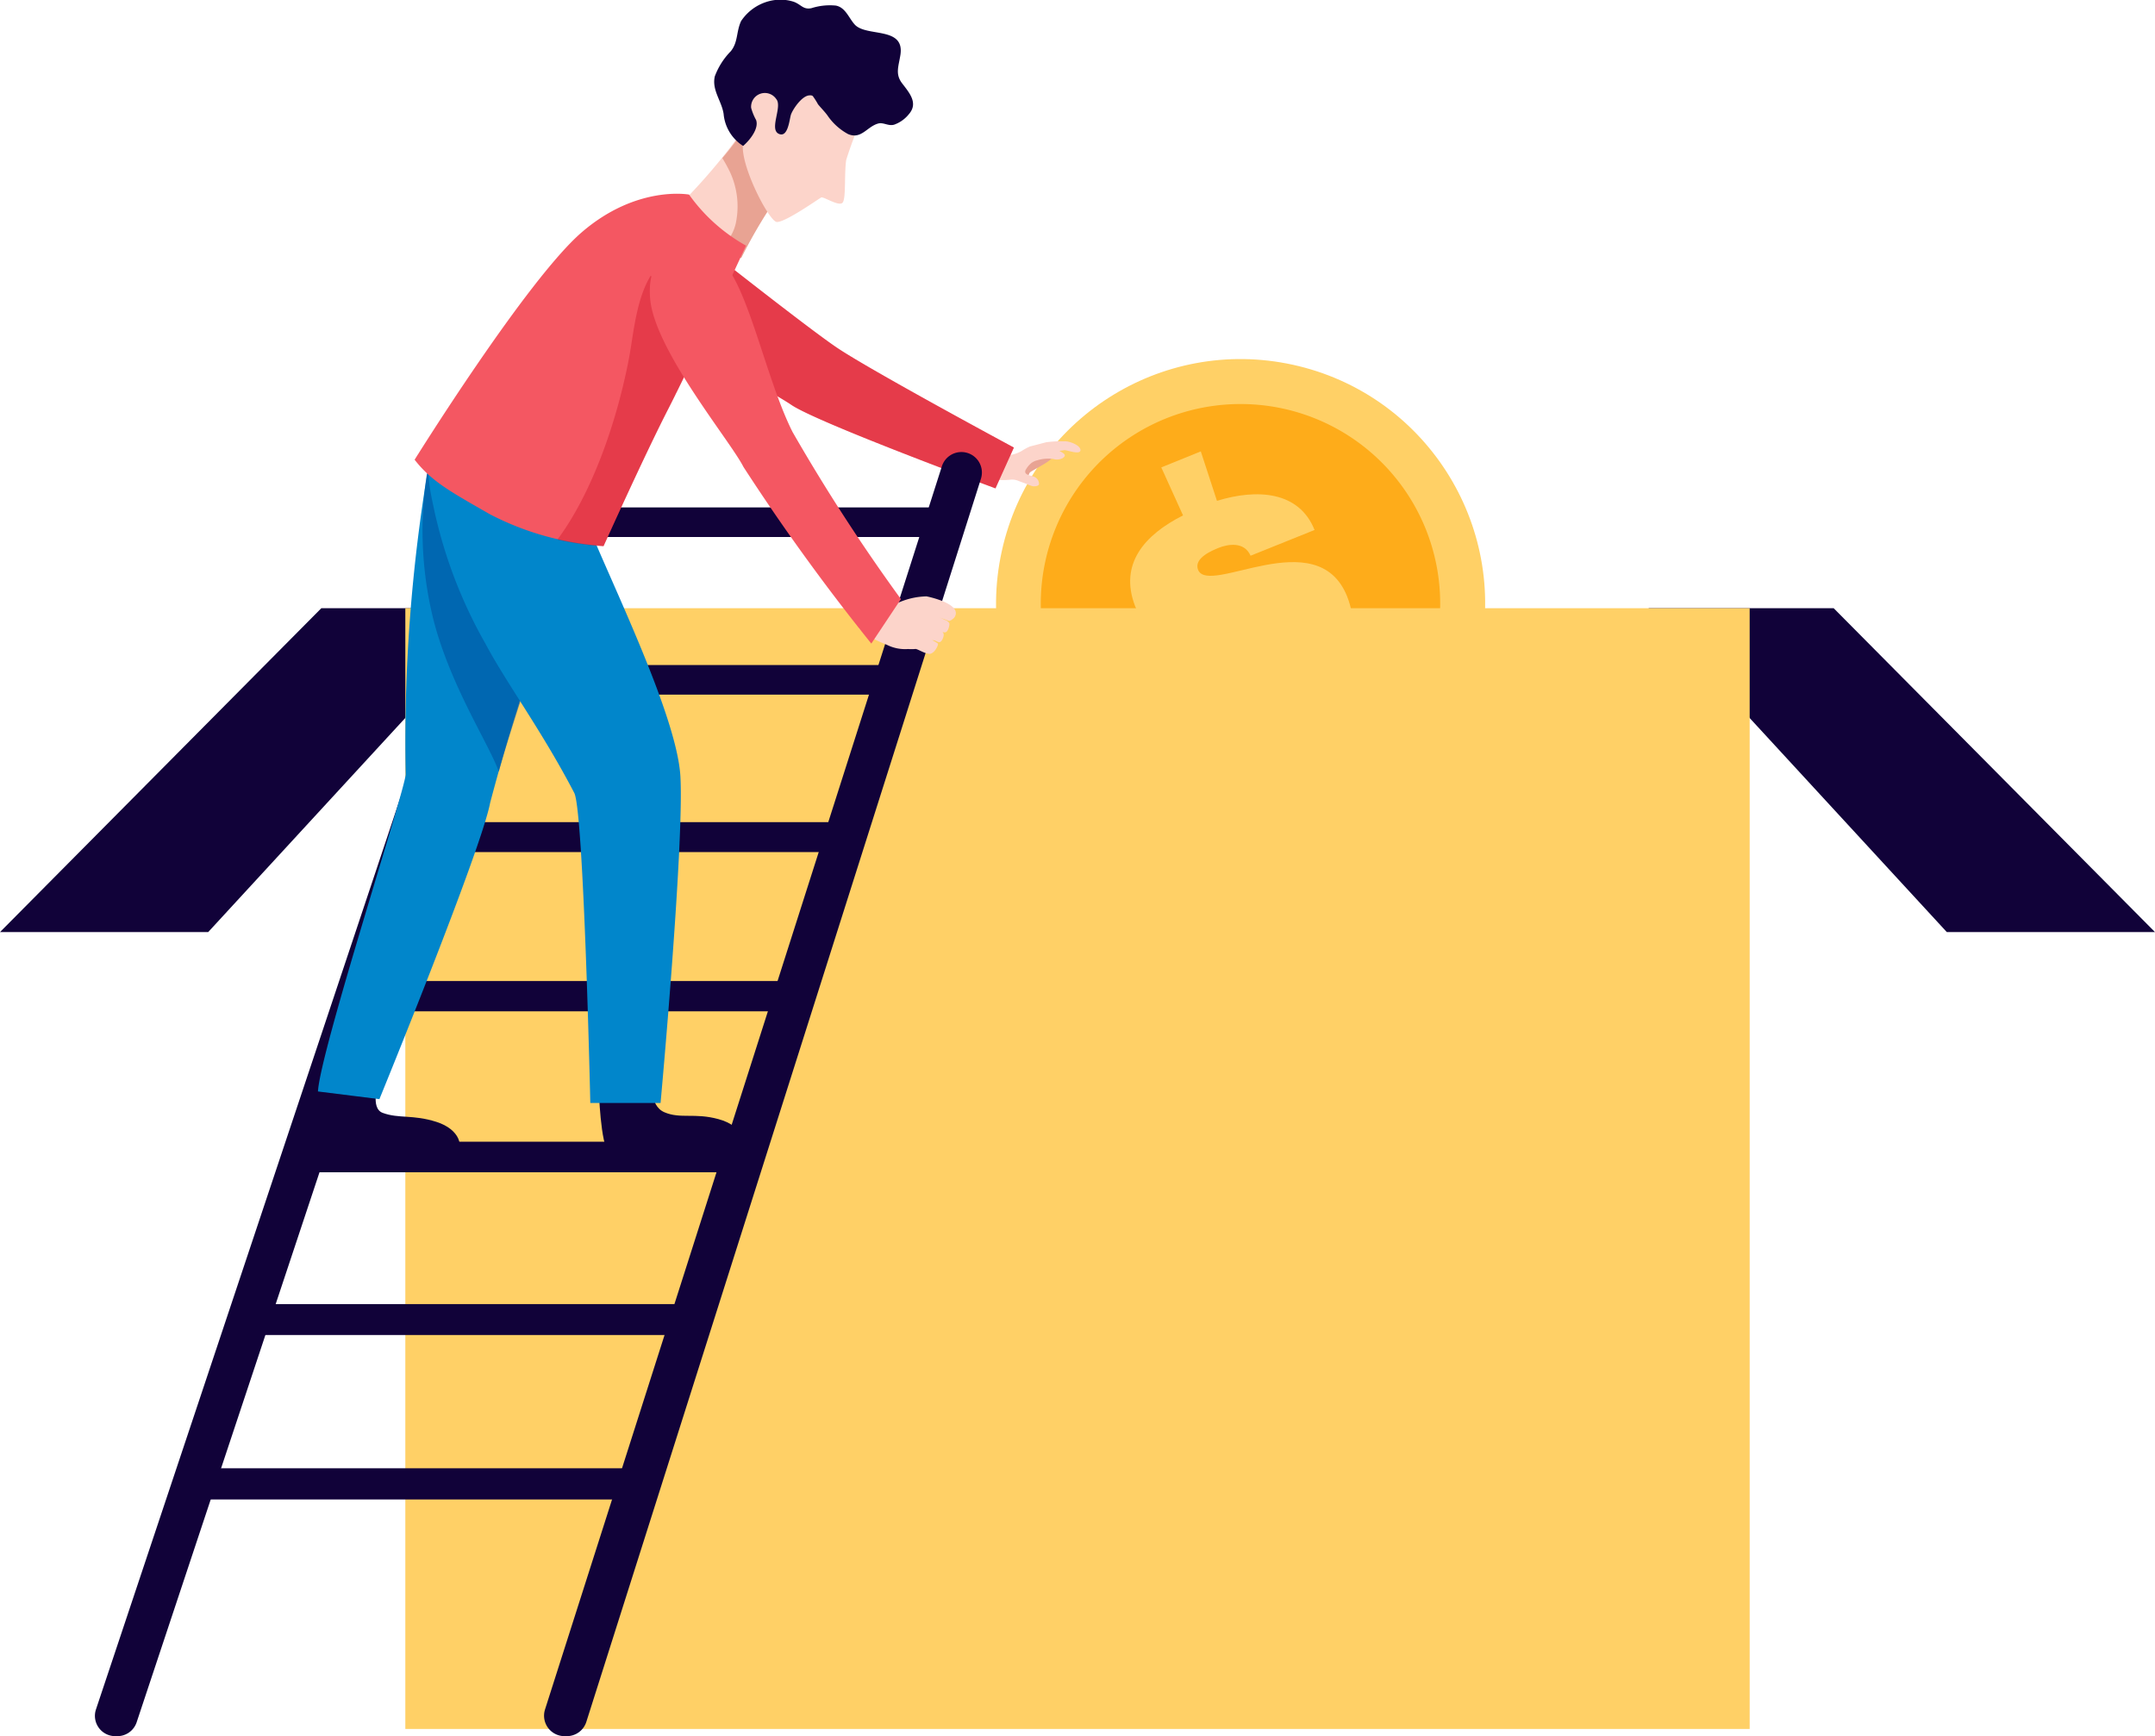 <svg xmlns="http://www.w3.org/2000/svg" viewBox="0 0 134.67 108.5"><defs><style>.cls-1{isolation:isolate;}.cls-2{fill:#ffd066;}.cls-3{fill:#feac1a;}.cls-4{fill:#e8a393;}.cls-5{fill:#fcd4ca;}.cls-6{fill:#f45762;}.cls-7{fill:#c9071e;opacity:0.35;mix-blend-mode:multiply;}.cls-8{fill:#110239;}.cls-9{fill:#0186cb;}.cls-10{fill:#0056a3;opacity:0.65;}</style></defs><g class="cls-1"><g id="Layer_2" data-name="Layer 2"><g id="Layer_1-2" data-name="Layer 1"><circle class="cls-2" cx="77.53" cy="37.72" r="15.28" transform="translate(24.11 105.4) rotate(-77.66)"/><path class="cls-3" d="M90,37.72A12.48,12.48,0,1,1,77.53,25.25,12.47,12.47,0,0,1,90,37.72Z"/><path class="cls-2" d="M76.05,31.3c2.5-.77,5.13-.61,6.1,1.82l-4,1.61c-.39-.9-1.41-.73-2-.49-.37.15-1.57.63-1.28,1.37.67,1.66,7.43-3,9.31,1.65,1.12,2.82-.66,4.75-3.29,6l1.37,2.93-2.47,1-1-3.07c-2.62.74-5.43.5-6.44-2l4-1.61,0,.08c.47,1.11,1.8.83,2.44.57s1.79-.76,1.47-1.57c-.69-1.73-7.51,2.83-9.33-1.72-1-2.62.58-4.44,3-5.66l-1.36-3,2.47-1Z"/><path class="cls-4" d="M64,30.06c.19,0,.27-.4.35-.52s1.59-.83,1.37-1a1.42,1.42,0,0,0-1-.16,1.25,1.25,0,0,0-.86.44,1.13,1.13,0,0,0,0,1.15A.31.31,0,0,0,64,30.06Z"/><path class="cls-5" d="M66.52,28.13c.18,0,1,.32,1,0s-.74-.58-1-.55a6.81,6.81,0,0,0-1.15.06c-.35.09-.67.18-1,.26a3.74,3.74,0,0,0-.52.28,2.07,2.07,0,0,1-.69.25l-.28,0s0,.08,0,.12a12.57,12.57,0,0,1-.64,1.43,4.28,4.28,0,0,0,.88,0,1,1,0,0,1,.54.08l.49.18a1.82,1.82,0,0,0,.41.15c.12,0,.35,0,.37-.14a.48.48,0,0,0-.19-.39c-.17-.16-.77-.12-.66-.46a1.45,1.45,0,0,1,.3-.4.9.9,0,0,1,.43-.23,2.3,2.3,0,0,1,1-.09.78.78,0,0,0,.6-.05c.14-.1.21-.2,0-.33a1.43,1.43,0,0,0-.21-.12Z"/><path class="cls-6" d="M38.81,15.34a3.89,3.89,0,0,1,5-.11c2.44,1.93,7,5.49,8.45,6.47,2,1.37,11.1,6.27,11.1,6.27l-1.15,2.55S51.07,26.41,49.45,25.3s-10.87-5.89-11.37-8A2,2,0,0,1,38.81,15.34Z"/><path class="cls-7" d="M38.81,15.34a3.89,3.89,0,0,1,5-.11c2.44,1.93,7,5.49,8.45,6.47,2,1.37,11.1,6.27,11.1,6.27l-1.15,2.55S51.07,26.41,49.45,25.3s-10.87-5.89-11.37-8A2,2,0,0,1,38.81,15.34Z"/><polygon class="cls-8" points="31.64 38.01 20.08 38.01 0 58.25 13.01 58.25 31.64 38.01"/><polygon class="cls-8" points="103.02 38.01 114.59 38.01 134.67 58.25 121.66 58.25 103.02 38.01"/><rect class="cls-2" x="25.33" y="38.01" width="84.01" height="70.04"/><polygon class="cls-8" points="27.27 43.41 27.89 41.56 55.51 41.56 54.92 43.41 27.27 43.41"/><polygon class="cls-8" points="23.99 53.25 24.61 51.38 52.38 51.38 51.78 53.25 23.99 53.25"/><polygon class="cls-8" points="31.43 33.56 32.04 31.71 59.66 31.71 59.07 33.56 31.43 33.56"/><polygon class="cls-8" points="20.67 63.2 21.3 61.31 49.21 61.31 48.61 63.2 20.67 63.2"/><polygon class="cls-8" points="17.32 73.26 17.95 71.35 46.02 71.35 45.41 73.26 17.32 73.26"/><polygon class="cls-8" points="13.93 83.43 14.57 81.5 42.79 81.5 42.17 83.43 13.93 83.43"/><polygon class="cls-8" points="10.5 93.71 11.15 91.76 39.52 91.76 38.9 93.71 10.5 93.71"/><path class="cls-8" d="M7.33,108.5H7.2A1.27,1.27,0,0,1,6,106.82l25.94-77.7a1.27,1.27,0,0,1,1.21-.87h1.78L8.54,107.63A1.27,1.27,0,0,1,7.33,108.5Z"/><path class="cls-8" d="M35.42,108.5h-.14a1.28,1.28,0,0,1-1.22-1.67l24.8-77.69a1.28,1.28,0,0,1,1.22-.89h0a1.28,1.28,0,0,1,1.22,1.67L36.64,107.61A1.28,1.28,0,0,1,35.42,108.5Z"/><path class="cls-5" d="M46.69,7.76c0,.08.05.16.08.23a11.57,11.57,0,0,0,1,2.12c.25.4.73.8.92,1.19.08.15.17.3.26.44a31.6,31.6,0,0,0-2.65,4.39s-3.08-1.68-3.66-3.49A36,36,0,0,0,46.69,7.76Z"/><path class="cls-4" d="M46,13.86a5.1,5.1,0,0,0-.36-3.06,9,9,0,0,0-.5-.92,17.93,17.93,0,0,0,1.57-2.12c0,.08.05.16.08.23a11.57,11.57,0,0,0,1,2.12c.25.4.73.8.92,1.19.08.15.17.3.26.44a31.6,31.6,0,0,0-2.65,4.39s-.53-.29-1.19-.75A2.63,2.63,0,0,0,46,13.86Z"/><path class="cls-8" d="M37.42,68.06s.1,3.48.64,4,7.49.69,8.08,0,.25-1.71-1.24-2.12-2.38,0-3.38-.43-.73-2-.73-2Z"/><path class="cls-8" d="M20.22,67.94s-.53,3.4,0,3.89,7.59,1,8.21.44.32-1.69-1.16-2.16-2.34-.19-3.35-.56c-.81-.29-.27-1.91-.27-1.91Z"/><path class="cls-9" d="M25.35,48.39A103.37,103.37,0,0,1,26.8,29a9.06,9.06,0,0,1,3.46.67c2.12,1,4.25,1.89,6.37,2.82a135.88,135.88,0,0,0-6,17.68c-.57,3-6.92,18.52-6.92,18.52l-3.84-.48C20,65.71,25.36,49.23,25.35,48.39Z"/><path class="cls-10" d="M33.23,31.05a36.09,36.09,0,0,0,3.42,1.4C35,36,31.87,45.65,31.17,48.23,30.63,46.6,28,42.67,27,38.37a23.17,23.17,0,0,1-.32-8.78v0A16.59,16.59,0,0,1,33.23,31.05Z"/><path class="cls-9" d="M30.36,30.52c1.49.51,4.22,1.23,6.27,2,1.43,3.62,5.67,12.16,5.89,16,.24,4.26-1.24,20.41-1.24,20.41H36.89s-.41-18.2-1-19.37c-2-3.85-4.27-6.91-5.54-9.31a29.63,29.63,0,0,1-3.24-8.49c-.17-.84-.9-3.62.52-4.5C28.76,27.58,29.1,30.1,30.36,30.52Z"/><path class="cls-6" d="M37.72,34.12a17.91,17.91,0,0,1-7.14-2c-2.34-1.35-3.59-2-4.67-3.39,0,0,7-11.24,10.44-14.21s6.71-2.36,6.71-2.36a10.87,10.87,0,0,0,3.56,3.19s-3.38,7.32-4.85,10.18S37.72,34.12,37.72,34.12Z"/><path class="cls-7" d="M42.3,24.49c.15-.32.32-.65.49-1l.06-.13c.17-.34.34-.7.51-1.06l.09-.18c.19-.4.39-.81.58-1.22v0a2.26,2.26,0,0,1-.43-.24,11.29,11.29,0,0,1-2.53-2.93c-.12-.18-.27-.34-.4-.51-.92,1.48-1.09,3.71-1.35,5.1-.72,3.83-2.25,8.4-4.49,11.41a19.25,19.25,0,0,0,2.88.42s2.57-5.71,4.05-8.58l.43-.86A1.14,1.14,0,0,1,42.3,24.49Z"/><path class="cls-5" d="M47.93,3.13s3.17-1.37,4.59,0,2.16,2.48,1.85,3.23A22.75,22.75,0,0,0,52.88,10c-.13.93,0,2.42-.23,2.67s-1.19-.4-1.33-.33-2.3,1.6-2.79,1.53-2.38-3.71-2.08-5S46.47,4.53,47.93,3.13Z"/><path class="cls-8" d="M50.79,6a4.45,4.45,0,0,1,.33.52c.19.23.4.44.58.68A3.66,3.66,0,0,0,53,8.38c.83.35,1.18-.47,1.88-.66.33-.09.64.18,1,.07a2.07,2.07,0,0,0,.93-.67c.59-.69,0-1.34-.44-1.92s-.21-1.06-.1-1.78c.27-1.79-2.14-1.09-2.86-1.89-.37-.41-.57-1.06-1.17-1.18a3.8,3.8,0,0,0-1.53.16c-.52.11-.64-.23-1.11-.4A2.73,2.73,0,0,0,48.44,0a3,3,0,0,0-2.13,1.32C46,2,46.13,2.63,45.67,3.2a4.45,4.45,0,0,0-1,1.57c-.2.86.43,1.54.55,2.35a2.64,2.64,0,0,0,1.22,2c.42-.36,1-1.09.81-1.62a3.44,3.44,0,0,1-.31-.76.86.86,0,0,1,1.57-.55c.41.48-.5,1.95.2,2.19.53.19.62-.88.71-1.19s.69-1.23,1.18-1.23A.27.27,0,0,1,50.79,6Z"/><path class="cls-5" d="M54.38,37.91a4.26,4.26,0,0,1,.51,0A2.07,2.07,0,0,0,56,37.73a4.53,4.53,0,0,1,1.9-.46c.32.06,2.23.51,1.76,1.29-.06.1-.3.27-.36.24l-.75-.27a3.52,3.52,0,0,1,.51.22c.07,0,.22.11.26.19s-.05.51-.22.57-.29-.11-.43-.19h0c.14.11.42.18.25.58s-.34.17-.53.12L58.21,40c.07,0,.34.17.4.22s-.22.69-.57.64-.74-.34-.86-.3a3.27,3.27,0,0,1-.44,0,2.51,2.51,0,0,1-1.29-.25c-.18-.08-.54-.22-.72-.32a7.92,7.92,0,0,1-1.06-.72C54,38.69,54.44,38.55,54.38,37.91Z"/><path class="cls-6" d="M54.45,40.22l1.85-2.78A115.27,115.27,0,0,1,49.53,27C47.73,23.43,46.61,17,44.69,16s-4.33-.53-4.06,2.67,5,8.87,5.83,10.51A132.9,132.9,0,0,0,54.45,40.22Z"/></g></g></g></svg>